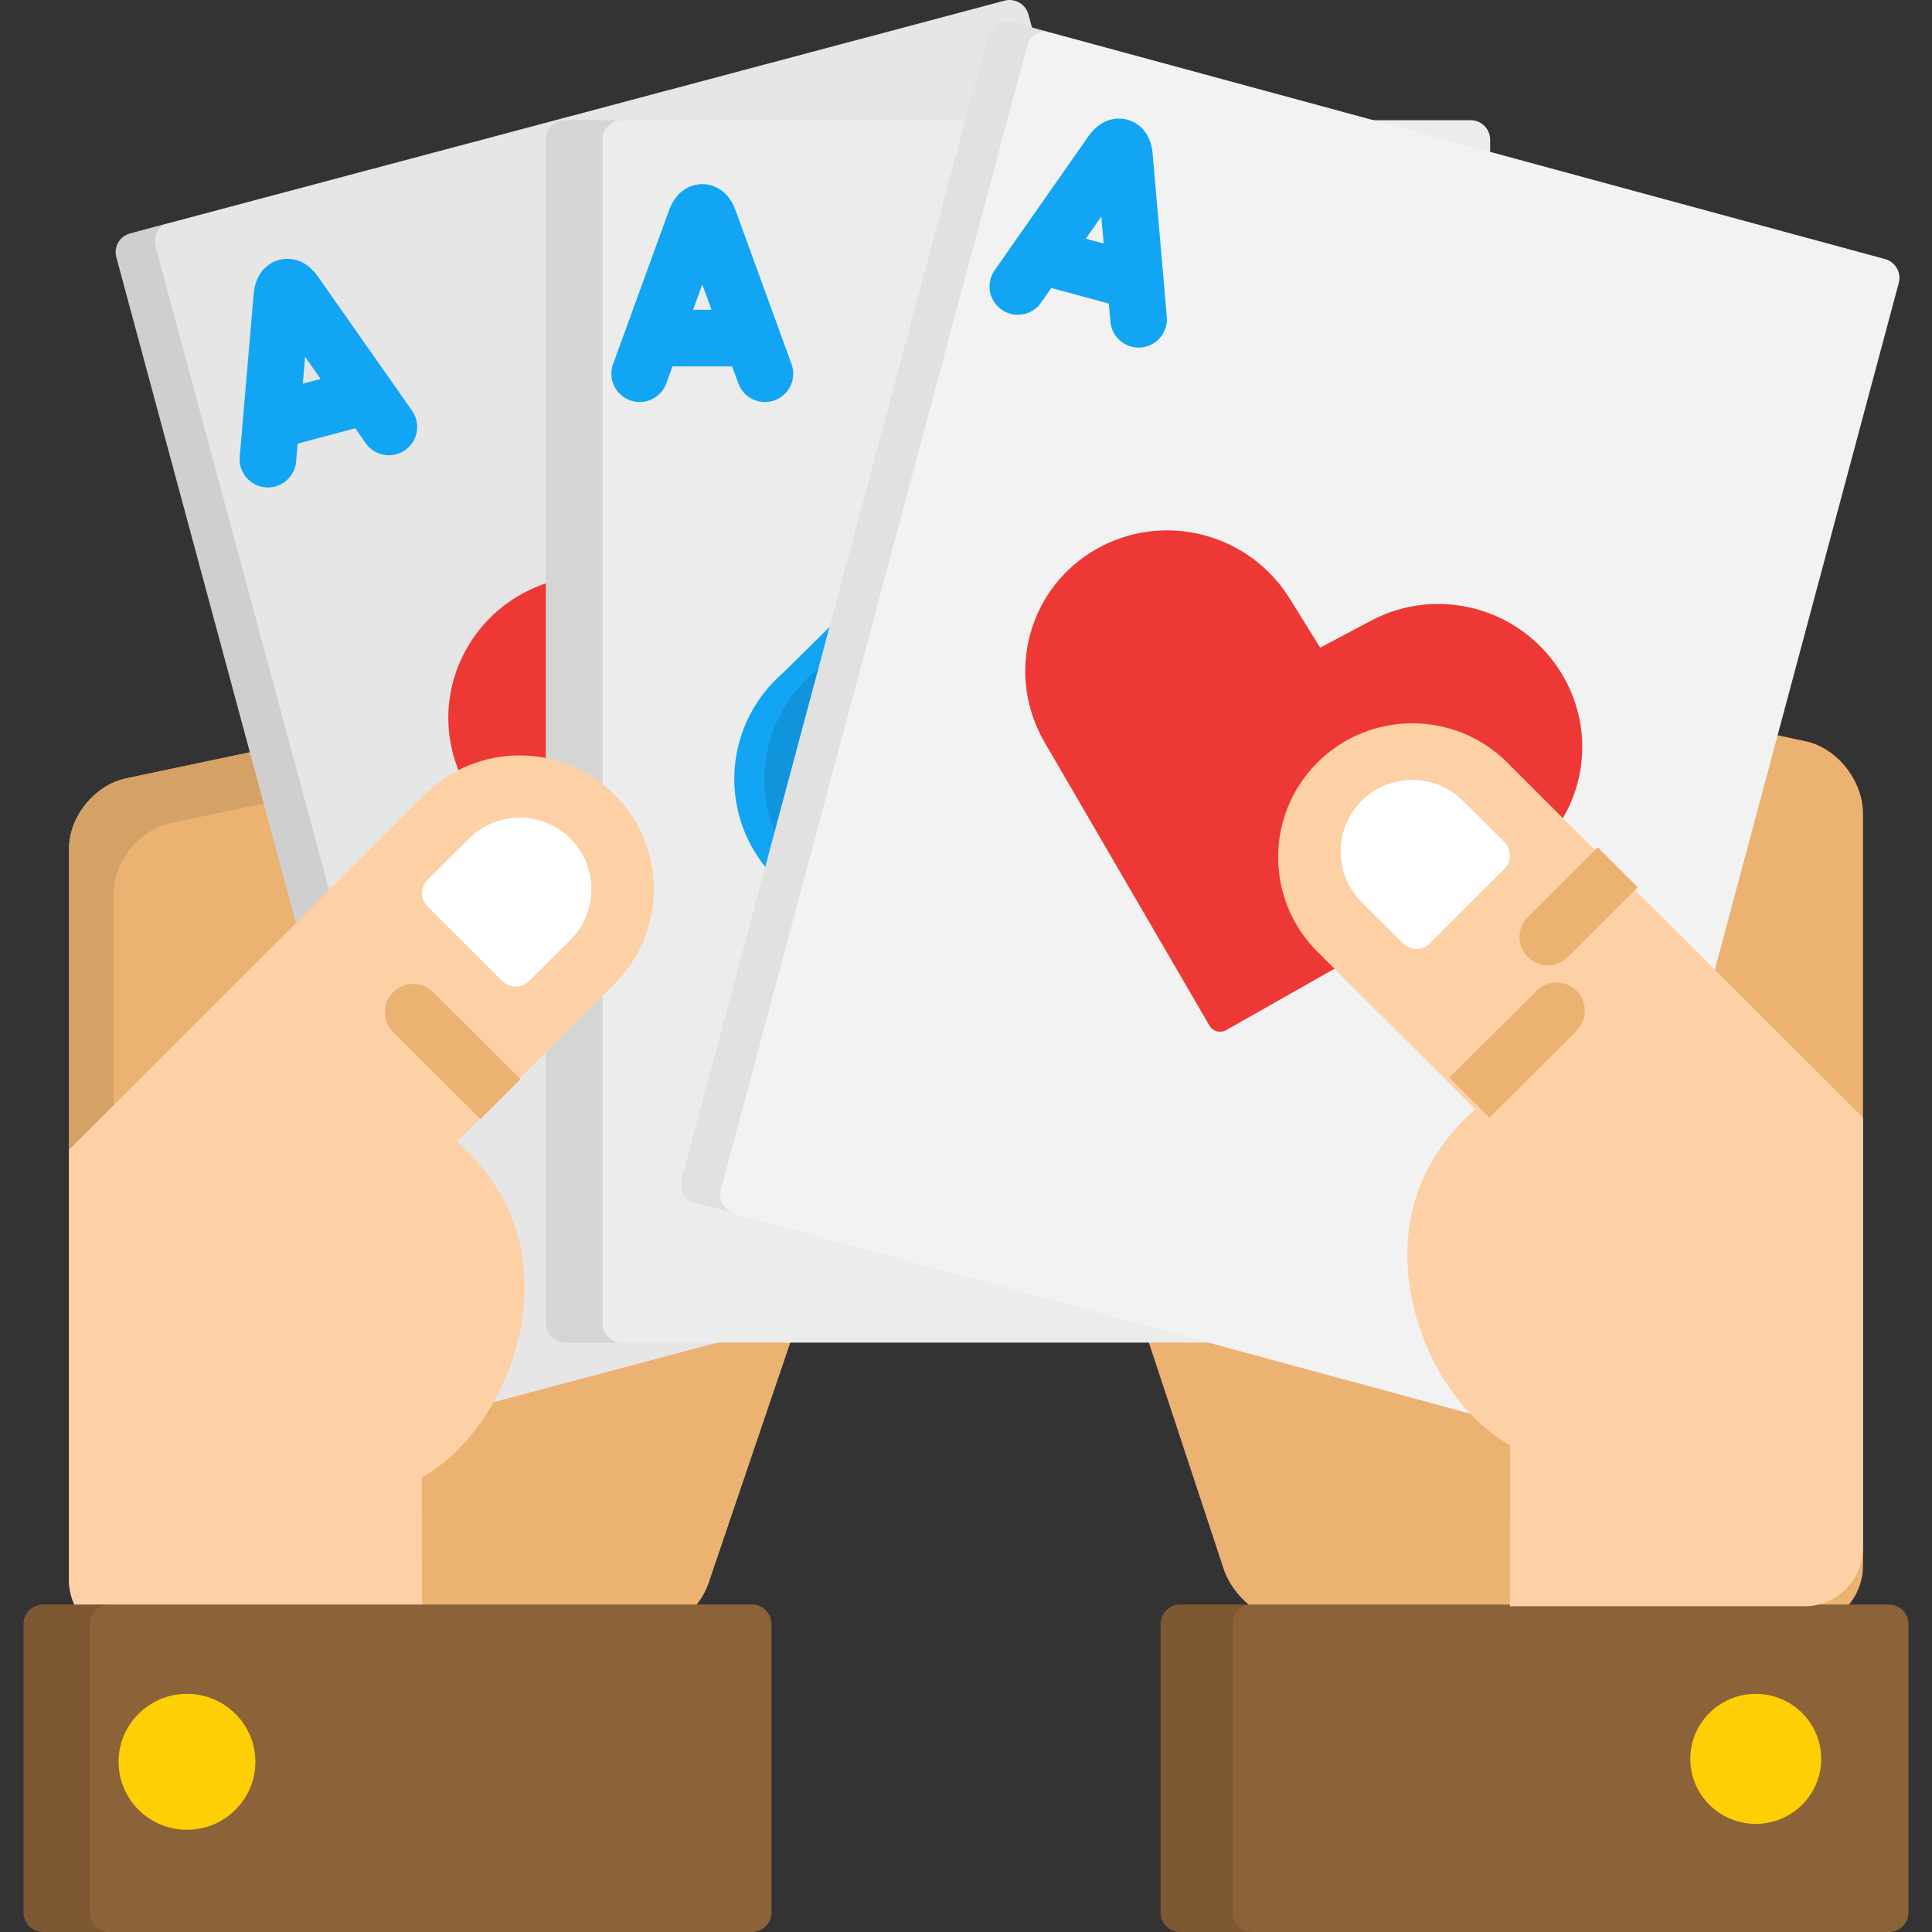 <?xml version="1.0" encoding="UTF-8"?> <svg xmlns="http://www.w3.org/2000/svg" xmlns:cc="http://creativecommons.org/ns#" xmlns:dc="http://purl.org/dc/elements/1.1/" xmlns:rdf="http://www.w3.org/1999/02/22-rdf-syntax-ns#" version="1.1" viewBox="0 0 512 512" xml:space="preserve"><rect x="0" y="0" width="512" height="512" fill="#333333" stroke="none"/> <path d="m121.43 371.83c-2.738 0.729-5.582-0.913-6.319-3.648l-45.723-169.49-35.974 7.585c-8.316 1.753-15.12 10.142-15.12 18.641v193.81c0 8.499 6.954 15.453 15.453 15.453h133.57c8.499 0 17.689-6.585 20.422-14.632l24.408-71.861-90.715 24.143z" fill="#EBB272"></path> <path id="SVGCleanerId_0_1_" d="m121.43 371.83c-2.738 0.729-5.582-0.913-6.319-3.648l-45.723-169.49-35.974 7.585c-8.316 1.753-15.12 10.142-15.12 18.641v193.81c0 8.499 6.954 15.453 15.453 15.453h133.57c8.499 0 17.689-6.585 20.422-14.632l24.408-71.861-90.715 24.143z" fill="#EBB272"></path> <g opacity=".1"> <path d="m30.134 236.76c0-8.499 6.804-16.887 15.12-18.641l27.794-5.86-3.659-13.564-35.974 7.585c-8.316 1.753-15.12 10.142-15.12 18.641v79.79l11.84-11.822v-56.129h-1e-3z"></path> </g> <path d="m478.59 196.47-31.346-6.795v98.223c0 2.913-1.639 6.982-3.643 9.04l-52.397 53.848c-2.004 2.058-5.961 3.745-8.794 3.745h-78.367l20.224 61.224c2.733 8.274 11.924 15.045 20.423 15.045h133.57c8.499 0 15.453-7.15 15.453-15.889v-199.28c-1e-3 -8.739-6.805-17.363-15.121-19.167z" fill="#ebb272" stroke-width="1.014"></path><path d="m354.27 306.78c0.738 2.735-0.898 5.569-3.636 6.298l-231.76 61.683c-2.738 0.729-5.581-0.913-6.319-3.648l-81.729-302.96c-0.738-2.735 0.898-5.569 3.637-6.298l231.76-61.682c2.737-0.729 5.581 0.913 6.319 3.648l81.728 302.96z" fill="#e6e6e6"></path> <path d="m129.23 371.83c-2.738 0.729-5.582-0.913-6.319-3.648l-81.73-302.96c-0.624-2.313 0.461-4.683 2.464-5.805l-9.18 2.443c-2.738 0.729-4.374 3.563-3.637 6.298l81.729 302.96c0.738 2.736 3.581 4.378 6.319 3.648l10.354-2.936z" opacity=".1"></path> <path d="m215.62 266c-0.809 0.213-1.697 0.122-2.478-0.323l-75.74-43.225c-8.611-5.036-14.747-13.043-17.314-22.559-5.391-19.979 6.673-40.609 26.89-45.991 9.381-2.496 19.257-1.363 27.811 3.191l13.546 7.214 8.102-12.976c5.115-8.191 13.104-14.081 22.478-16.575 20.22-5.381 41.052 6.495 46.441 26.474 2.848 10.552 0.893 21.789-5.354 30.857l-42.399 72.405c-0.451 0.773-1.177 1.293-1.983 1.508z" fill="#EE3835"></path> <path d="m391.26 299.79c2.004-2.002 3.644-5.959 3.644-8.792v-253.99c0-2.833-2.318-5.151-5.151-5.151h-239.94c-2.833 0-5.151 2.318-5.151 5.151v313.64c0 2.833 2.318 5.151 5.151 5.151h180.25c2.833 0 6.79-1.639 8.794-3.642z" fill="#ececec"></path> <g opacity=".1"> <path d="m30.594 420.13v-127.7l-12.3 12.282v114.02c0 8.499 6.954 15.453 15.453 15.453h5.914c-5.332-2.444-9.067-7.825-9.067-14.048z"></path> </g> <path d="m297.31 262.11h-20.024v-38.112c0-4.142-3.358-7.5-7.5-7.5s-7.5 3.358-7.5 7.5v38.112h-20.032c-4.142 0-7.5 3.358-7.5 7.5s3.358 7.5 7.5 7.5h55.056c4.142 0 7.5-3.358 7.5-7.5s-3.357-7.5-7.5-7.5z" fill="#005289"></path> <path d="m108.8 268.56 23.109 23.047-10.621 10.593-23.08-23.019c-2.933-2.925-2.94-7.674-0.015-10.607 2.926-2.933 7.674-2.938 10.607-0.014z" fill="#EBB272"></path> <path d="m109.2 108.84-24.955-35.564c-3.932-5.604-8.884-4.789-10.309-4.405-1.424 0.384-6.117 2.165-6.703 8.987l-3.706 43.184c-0.354 4.127 2.705 7.76 6.832 8.114 0.218 0.019 0.435 0.028 0.649 0.028 3.852 0 7.129-2.95 7.464-6.859l0.408-4.757 15.266-4.064 2.774 3.954c2.379 3.391 7.056 4.211 10.447 1.831 3.392-2.38 4.212-7.057 1.833-10.449zm-28.956-7.159 0.611-7.122 4.114 5.864-4.725 1.258z" fill="#12a5f4"></path> <path d="m159.66 350.65v-313.64c0-2.833 2.318-5.151 5.151-5.151h-14.996c-2.833 0-5.151 2.318-5.151 5.151v313.64c0 2.833 2.318 5.151 5.151 5.151h14.996c-2.833-1e-3 -5.151-2.319-5.151-5.152z" opacity=".1"></path><path d="m112.56 210.58c13.887-13.85 36.405-13.85 50.293 0 13.888 13.851 13.888 36.309 0 50.158l-41.837 41.727c4.669 4.029 8.734 8.909 11.929 14.578 14.862 26.366 0.365 62.503-21.154 74.469l0.061 42.668h-78.11c-8.499 0-15.453-6.954-15.453-15.453v-114.02l94.271-94.131z" fill="#FED0A5"></path><path d="m136.66 261.47c1.277 0 2.555-0.487 3.531-1.46l10.961-10.933c3.589-3.579 5.566-8.345 5.566-13.418 1e-3 -5.074-1.976-9.84-5.565-13.421-3.588-3.58-8.36-5.552-13.438-5.552-5.075 0-9.846 1.972-13.436 5.552l-10.961 10.933c-0.941 0.938-1.469 2.211-1.469 3.54 0 1.328 0.529 2.602 1.469 3.54l19.811 19.759c0.975 0.973 2.253 1.46 3.531 1.46z" fill="#fff"></path> <path d="m269.93 118.05c0.838 0 1.67 0.318 2.31 0.948l61.896 61.223c7.005 7.078 10.846 16.391 10.846 26.24 0 20.685-17.028 37.511-37.957 37.511-9.713 0-18.958-3.633-26.032-10.232l-11.206-10.451-11.207 10.451c-7.075 6.599-16.325 10.232-26.029 10.232-20.933 0-37.961-16.826-37.961-37.511 0-10.926 4.815-21.277 13.214-28.429l59.82-59.038c0.636-0.629 1.472-0.944 2.306-0.944z" fill="#12a5f4"></path> <g transform="translate(-46,-6)" opacity=".1"> <path d="m266.3 219.76c0-10.926 4.815-21.277 13.214-28.429l56.955-56.211-10.236-10.125c-0.64-0.629-1.472-0.948-2.31-0.948-0.833 0-1.669 0.315-2.307 0.944l-59.82 59.038c-8.399 7.152-13.214 17.503-13.214 28.429 0 18.925 14.256 34.61 32.714 37.144-9.106-6.858-14.996-17.681-14.996-29.842z"></path> </g> <path d="m209.76 96.48-14.834-40.761c-2.34-6.433-7.334-6.933-8.81-6.933-1.475 0-6.469 0.5-8.81 6.932l-14.834 40.762c-1.416 3.893 0.59 8.196 4.483 9.613 0.847 0.308 1.713 0.454 2.564 0.454 3.064 0 5.94-1.892 7.048-4.937l1.642-4.51h15.813l1.642 4.51c1.416 3.892 5.719 5.898 9.613 4.483 3.892-1.417 5.899-5.721 4.483-9.613zm-26.092-14.381 2.448-6.727 2.448 6.727z" fill="#12a5f4"></path> <path d="m6.242 506.85c0 2.833 2.318 5.151 5.151 5.151h187.89c2.833 0 5.151-2.318 5.151-5.151v-76.475c0-2.833-2.318-5.151-5.151-5.151h-187.89c-2.833 0-5.151 2.318-5.151 5.151v76.475z" fill="#8C6239"></path> <path d="m23.816 506.85v-76.475c0-2.833 2.318-5.151 5.151-5.151h-17.574c-2.833 0-5.151 2.318-5.151 5.151v76.475c0 2.833 2.318 5.151 5.151 5.151h17.575c-2.834 0-5.152-2.318-5.152-5.151z" opacity=".1"></path> <ellipse cx="49.552" cy="466.9" rx="18.13" ry="18.01" fill="#FECF05"></ellipse> <path d="m505.76 506.85c0 2.833-2.318 5.151-5.151 5.151h-187.88c-2.833 0-5.151-2.318-5.151-5.151v-76.475c0-2.833 2.318-5.151 5.151-5.151h187.89c2.833 0 5.151 2.318 5.151 5.151l-1e-3 76.475z" fill="#8C6239"></path><path d="m326.69 506.85v-76.475c0-2.833 2.318-5.151 5.151-5.151h-19.118c-2.833 0-5.151 2.318-5.151 5.151v76.475c0 2.833 2.318 5.151 5.151 5.151h19.118c-2.833 0-5.151-2.318-5.151-5.151z" opacity=".1"></path> <ellipse cx="465.29" cy="466.12" rx="17.345" ry="17.229" fill="#FECF05"></ellipse> <path d="m422.01 378.09c-0.733 2.736-3.569 4.368-6.304 3.626l-231.45-62.827c-2.735-0.742-4.371-3.588-3.638-6.324l81.183-303.11c0.733-2.736 3.569-4.368 6.304-3.626l231.45 62.828c2.734 0.742 4.371 3.588 3.638 6.324z" fill="#f2f2f2"></path><path d="m322.49 273.3c-0.807-0.222-1.53-0.745-1.982-1.522l-43.861-75.374c-4.926-8.675-6.22-18.679-3.67-28.2 5.353-19.989 26.134-31.791 46.325-26.311 9.368 2.544 17.345 8.476 22.463 16.705l8.104 13.033 13.516-7.165c8.532-4.523 18.398-5.613 27.759-3.071 20.193 5.482 32.263 26.202 26.909 46.19-2.826 10.558-10.152 19.3-20.103 24.014l-72.987 41.389c-0.778 0.443-1.667 0.529-2.472 0.311z" fill="#ee3835"></path><path d="m399.43 202.07c-13.887-13.85-36.405-13.85-50.292 0-13.888 13.851-13.888 36.309 0 50.158l41.837 41.727c-4.669 4.029-8.734 8.909-11.929 14.578-14.862 26.366-0.365 62.503 21.154 74.469l-0.061 42.668h78.11c8.499 0 15.453-6.954 15.453-15.453v-114.02z" fill="#fed0a5"></path><path d="m375.34 251.47c-1.277 0-2.555-0.487-3.531-1.46l-10.961-10.933c-3.589-3.579-5.566-8.345-5.566-13.418 0-5.074 1.976-9.84 5.566-13.421 3.588-3.58 8.36-5.552 13.438-5.552 5.075 0 9.846 1.972 13.435 5.552l10.961 10.933c0.94 0.938 1.469 2.211 1.469 3.54 0 1.328-0.529 2.602-1.469 3.54l-19.811 19.759c-0.976 0.973-2.254 1.46-3.531 1.46z" fill="#fff"></path><g transform="translate(4,-6)" fill="#ebb272"> <path d="m419.43 230.54-18.544 18.496c-2.933 2.925-2.939 7.674-0.014 10.606 1.465 1.469 3.387 2.204 5.31 2.204 1.916 0 3.833-0.73 5.296-2.19l18.565-18.518z"></path> <path d="m403.2 268.56-23.109 23.047 10.621 10.593 23.08-23.019c2.933-2.925 2.94-7.674 0.015-10.607s-7.673-2.938-10.607-0.014z"></path> </g><path d="m194.69 321.54c-2.735-0.742-4.372-3.589-3.638-6.324l81.182-303.11c0.619-2.314 2.747-3.821 5.042-3.787l-9.168-2.489c-2.735-0.742-5.571 0.89-6.304 3.626l-81.183 303.11c-0.733 2.737 0.903 5.583 3.638 6.325z" fill="#4d4d4d" opacity=".1"></path><path d="m309.22 83.965-3.761-43.283c-0.592-6.82-5.286-8.598-6.711-8.98-1.425-0.382-6.378-1.194-10.305 4.415l-24.858 35.506c-2.375 3.393-1.55 8.07 1.843 10.446 0.179 0.126 0.362 0.243 0.547 0.35 3.333 1.931 7.647 1.022 9.897-2.192l2.738-3.911 15.246 4.138 0.418 4.812c0.358 4.127 3.994 7.181 8.121 6.822 4.128-0.359 7.183-3.994 6.825-8.122zm-21.464-20.712 4.099-5.856 0.62 7.136z" fill="#12a5f4"></path><path d="m114.81 262.94 23.109 23.047-10.621 10.593-23.08-23.019c-2.933-2.925-2.94-7.674-0.015-10.607 2.926-2.933 7.674-2.938 10.607-0.014z" fill="#ebb272"></path></svg> 